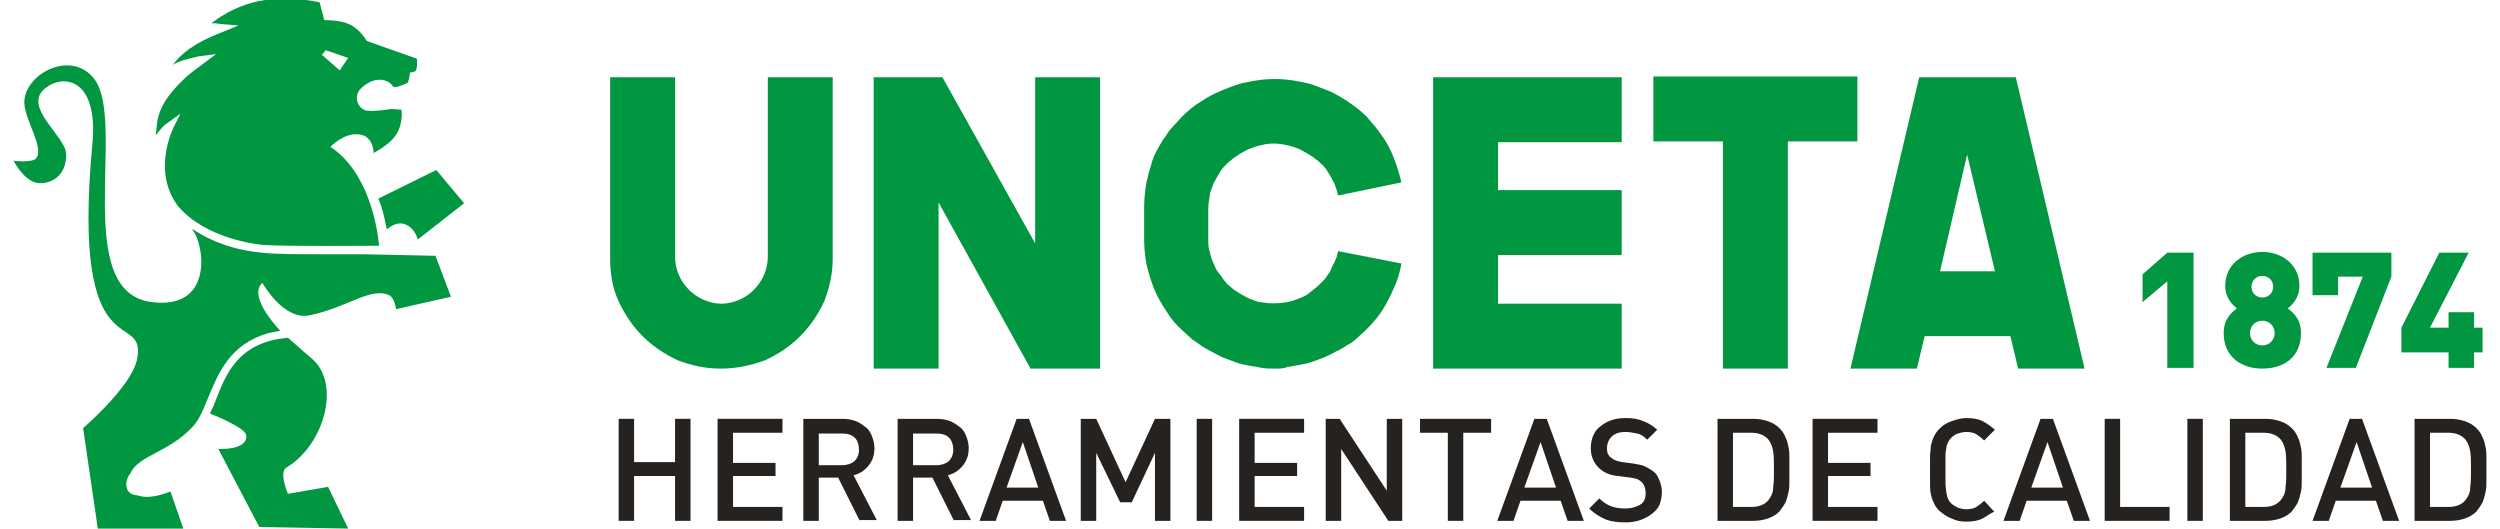 <?xml version="1.0" encoding="utf-8"?>
<svg xmlns="http://www.w3.org/2000/svg" xmlns:xlink="http://www.w3.org/1999/xlink" version="1.1" id="Ebene_1" x="0px" y="0px" viewBox="0 0 320 68.4" style="enable-background:new 0 0 320 68.4;" xml:space="preserve" width="175" height="37">
<style type="text/css">
	.st0{fill:#25221F;}
	.st1{fill:#009740;}
</style>
<g>
	<polygon class="st0" points="85.6,67.4 85.6,61.6 80.3,61.6 80.3,67.4 78.3,67.4 78.3,54.2 80.3,54.2 80.3,59.8 85.6,59.8    85.6,54.2 87.6,54.2 87.6,67.4  "/>
	<polygon class="st0" points="91.1,67.4 91.1,54.2 99.5,54.2 99.5,56 93.1,56 93.1,59.9 98.6,59.9 98.6,61.6 93.1,61.6 93.1,65.6    99.5,65.6 99.5,67.4  "/>
	<path class="st0" d="M109.5,67.4l-2.8-5.6h-2.5v5.6h-2V54.2h5.1c0.6,0,1.2,0.1,1.7,0.3s0.9,0.5,1.3,0.8c0.4,0.3,0.6,0.7,0.8,1.2   c0.2,0.5,0.3,1,0.3,1.5c0,1-0.3,1.7-0.8,2.3c-0.5,0.6-1.1,1-1.9,1.2l3,5.8H109.5z M108.8,56.6c-0.4-0.4-1-0.5-1.6-0.5h-3v4.1h3   c0.7,0,1.2-0.2,1.6-0.5c0.4-0.4,0.6-0.9,0.6-1.5S109.2,56.9,108.8,56.6"/>
	<path class="st0" d="M121.7,67.4l-2.8-5.6h-2.5v5.6h-2V54.2h5.1c0.6,0,1.2,0.1,1.7,0.3s0.9,0.5,1.3,0.8c0.4,0.3,0.6,0.7,0.8,1.2   c0.2,0.5,0.3,1,0.3,1.5c0,1-0.3,1.7-0.8,2.3c-0.5,0.6-1.1,1-1.9,1.2l3,5.8H121.7z M121,56.6c-0.4-0.4-1-0.5-1.6-0.5h-3v4.1h3   c0.7,0,1.2-0.2,1.6-0.5c0.4-0.4,0.6-0.9,0.6-1.5S121.4,56.9,121,56.6"/>
	<path class="st0" d="M134.1,67.4l-0.9-2.6H128l-0.9,2.6h-2.1l4.8-13.2h1.6l4.8,13.2H134.1z M130.6,57.2l-2.1,5.9h4.1L130.6,57.2z"/>
	<polygon class="st0" points="147.7,67.4 147.7,58.6 144.7,65 143.2,65 140.1,58.6 140.1,67.4 138.1,67.4 138.1,54.2 140.1,54.2    143.9,62.4 147.7,54.2 149.7,54.2 149.7,67.4  "/>
	<rect x="153.1" y="54.2" class="st0" width="2" height="13.2"/>
	<polygon class="st0" points="158.6,67.4 158.6,54.2 167,54.2 167,56 160.6,56 160.6,59.9 166.1,59.9 166.1,61.6 160.6,61.6    160.6,65.6 167,65.6 167,67.4  "/>
	<polygon class="st0" points="177.9,67.4 171.8,58.1 171.8,67.4 169.8,67.4 169.8,54.2 171.6,54.2 177.7,63.5 177.7,54.2    179.7,54.2 179.7,67.4  "/>
	<polygon class="st0" points="187.6,56 187.6,67.4 185.6,67.4 185.6,56 182,56 182,54.2 191.2,54.2 191.2,56  "/>
	<path class="st0" d="M201.1,67.4l-0.9-2.6H195l-0.9,2.6h-2.1l4.8-13.2h1.6l4.8,13.2H201.1z M197.6,57.2l-2.1,5.9h4.1L197.6,57.2z"/>
	<path class="st0" d="M213,65.3c-0.2,0.5-0.6,0.9-1,1.2c-0.4,0.3-0.9,0.6-1.5,0.8c-0.6,0.2-1.2,0.3-1.9,0.3c-1,0-1.9-0.1-2.6-0.4   c-0.7-0.3-1.4-0.7-2.1-1.4l1.3-1.3c0.5,0.5,1,0.8,1.5,1c0.5,0.2,1.2,0.3,1.8,0.3c0.9,0,1.5-0.2,2-0.5c0.5-0.3,0.7-0.8,0.7-1.5   c0-0.6-0.2-1.1-0.5-1.4c-0.2-0.2-0.4-0.3-0.6-0.4c-0.2-0.1-0.5-0.1-0.9-0.2l-1.6-0.2c-1.1-0.1-1.9-0.5-2.5-1.1   c-0.6-0.6-1-1.4-1-2.5c0-0.6,0.1-1.1,0.3-1.6c0.2-0.5,0.5-0.9,0.9-1.2c0.4-0.3,0.8-0.6,1.4-0.8c0.5-0.2,1.2-0.3,1.9-0.3   c0.9,0,1.6,0.1,2.3,0.4c0.6,0.2,1.2,0.6,1.8,1.1l-1.3,1.3c-0.4-0.4-0.8-0.7-1.3-0.8c-0.5-0.1-1-0.2-1.5-0.2c-0.8,0-1.4,0.2-1.8,0.6   c-0.4,0.4-0.6,0.9-0.6,1.5c0,0.2,0,0.5,0.1,0.7c0.1,0.2,0.2,0.4,0.4,0.5c0.3,0.3,0.8,0.5,1.5,0.6l1.5,0.2c0.6,0.1,1.1,0.2,1.5,0.4   c0.4,0.2,0.7,0.4,1,0.6c0.4,0.3,0.6,0.7,0.8,1.2c0.2,0.5,0.3,1,0.3,1.5C213.3,64.2,213.2,64.8,213,65.3"/>
	<path class="st0" d="M229.8,62.2c0,0.5,0,1-0.1,1.4c-0.1,0.5-0.2,0.9-0.4,1.4c-0.2,0.4-0.5,0.8-0.8,1.2c-0.4,0.4-0.9,0.7-1.5,0.9   c-0.6,0.2-1.2,0.3-1.9,0.3h-4.6V54.2h4.6c0.7,0,1.3,0.1,1.9,0.3c0.6,0.2,1.1,0.5,1.5,0.9c0.4,0.4,0.6,0.7,0.8,1.2   c0.2,0.4,0.3,0.8,0.4,1.3c0.1,0.5,0.1,0.9,0.1,1.4c0,0.5,0,0.9,0,1.4C229.8,61.2,229.8,61.7,229.8,62.2 M227.7,58.4   c-0.1-0.6-0.3-1.1-0.6-1.5c-0.5-0.6-1.3-0.9-2.2-0.9h-2.4v9.6h2.4c1,0,1.7-0.3,2.2-0.9c0.3-0.4,0.6-0.9,0.6-1.6   c0.1-0.7,0.1-1.5,0.1-2.4C227.8,59.8,227.8,59,227.7,58.4"/>
	<polygon class="st0" points="232.8,67.4 232.8,54.2 241.2,54.2 241.2,56 234.8,56 234.8,59.9 240.3,59.9 240.3,61.6 234.8,61.6    234.8,65.6 241.2,65.6 241.2,67.4  "/>
	<path class="st0" d="M254.8,67.1c-0.6,0.3-1.3,0.4-2.1,0.4c-0.7,0-1.3-0.1-1.9-0.4c-0.6-0.2-1.1-0.6-1.6-1c-0.3-0.3-0.6-0.7-0.7-1   c-0.2-0.4-0.3-0.7-0.4-1.2c-0.1-0.4-0.1-0.9-0.1-1.4c0-0.5,0-1.1,0-1.7c0-0.6,0-1.2,0-1.7c0-0.5,0.1-1,0.1-1.4   c0.1-0.4,0.2-0.8,0.4-1.2c0.2-0.4,0.4-0.7,0.7-1c0.5-0.5,1-0.8,1.6-1c0.6-0.2,1.2-0.4,1.9-0.4c0.8,0,1.5,0.1,2.1,0.4   c0.6,0.3,1.1,0.7,1.6,1.1L255,57c-0.3-0.3-0.7-0.6-1-0.8c-0.3-0.2-0.8-0.3-1.3-0.3c-0.4,0-0.8,0.1-1.1,0.2   c-0.3,0.1-0.6,0.3-0.9,0.6c-0.2,0.2-0.3,0.4-0.4,0.6c-0.1,0.2-0.2,0.5-0.2,0.8c-0.1,0.3-0.1,0.7-0.1,1.1c0,0.4,0,1,0,1.7   c0,0.7,0,1.2,0,1.7c0,0.4,0.1,0.8,0.1,1.1c0.1,0.3,0.1,0.6,0.2,0.8c0.1,0.2,0.2,0.4,0.4,0.6c0.2,0.2,0.5,0.4,0.9,0.6   c0.3,0.1,0.7,0.2,1.1,0.2c0.5,0,1-0.1,1.3-0.3c0.3-0.2,0.7-0.5,1-0.8l1.3,1.4C255.9,66.4,255.3,66.8,254.8,67.1"/>
	<path class="st0" d="M266.6,67.4l-0.9-2.6h-5.2l-0.9,2.6h-2.1l4.8-13.2h1.6l4.8,13.2H266.6z M263.2,57.2l-2.1,5.9h4.1L263.2,57.2z"/>
	<polygon class="st0" points="270.6,67.4 270.6,54.2 272.6,54.2 272.6,65.6 279,65.6 279,67.4  "/>
	<rect x="281.3" y="54.2" class="st0" width="2" height="13.2"/>
	<path class="st0" d="M296.1,62.2c0,0.5,0,1-0.1,1.4c-0.1,0.5-0.2,0.9-0.4,1.4c-0.2,0.4-0.5,0.8-0.8,1.2c-0.4,0.4-0.9,0.7-1.5,0.9   c-0.6,0.2-1.2,0.3-1.9,0.3h-4.6V54.2h4.6c0.7,0,1.3,0.1,1.9,0.3c0.6,0.2,1.1,0.5,1.5,0.9c0.4,0.4,0.6,0.7,0.8,1.2   c0.2,0.4,0.3,0.8,0.4,1.3c0.1,0.5,0.1,0.9,0.1,1.4c0,0.5,0,0.9,0,1.4C296.1,61.2,296.1,61.7,296.1,62.2 M294,58.4   c-0.1-0.6-0.3-1.1-0.6-1.5c-0.5-0.6-1.3-0.9-2.2-0.9h-2.4v9.6h2.4c1,0,1.7-0.3,2.2-0.9c0.3-0.4,0.6-0.9,0.6-1.6   c0.1-0.7,0.1-1.5,0.1-2.4C294.1,59.8,294.1,59,294,58.4"/>
	<path class="st0" d="M306.6,67.4l-0.9-2.6h-5.2l-0.9,2.6h-2.1l4.8-13.2h1.6l4.8,13.2H306.6z M303.2,57.2l-2.1,5.9h4.1L303.2,57.2z"/>
	<path class="st0" d="M320,62.2c0,0.5,0,1-0.1,1.4c-0.1,0.5-0.2,0.9-0.4,1.4c-0.2,0.4-0.5,0.8-0.8,1.2c-0.4,0.4-0.9,0.7-1.5,0.9   c-0.6,0.2-1.2,0.3-1.9,0.3h-4.6V54.2h4.6c0.7,0,1.3,0.1,1.9,0.3c0.6,0.2,1.1,0.5,1.5,0.9c0.4,0.4,0.6,0.7,0.8,1.2   c0.2,0.4,0.3,0.8,0.4,1.3c0.1,0.5,0.1,0.9,0.1,1.4c0,0.5,0,0.9,0,1.4C320,61.2,320,61.7,320,62.2 M317.9,58.4   c-0.1-0.6-0.3-1.1-0.6-1.5c-0.5-0.6-1.3-0.9-2.2-0.9h-2.4v9.6h2.4c1,0,1.7-0.3,2.2-0.9c0.3-0.4,0.6-0.9,0.6-1.6   c0.1-0.7,0.1-1.5,0.1-2.4C318,59.8,318,59,317.9,58.4"/>
	<path class="st1" d="M91.5,47.7c-2,0-3.8-0.4-5.6-1.1c-1.7-0.8-3.2-1.8-4.5-3.1c-1.3-1.3-2.3-2.8-3.1-4.5c-0.8-1.7-1.1-3.6-1.1-5.6   V10h8.4v23.3c0,0.8,0.2,1.6,0.5,2.3c0.3,0.7,0.7,1.3,1.3,1.9c0.5,0.5,1.2,1,1.9,1.3c0.7,0.3,1.5,0.5,2.3,0.5c0.8,0,1.6-0.2,2.3-0.5   c0.7-0.3,1.3-0.7,1.9-1.3c0.5-0.5,1-1.2,1.3-1.9c0.3-0.7,0.5-1.5,0.5-2.3V10h8.4v23.4c0,2-0.4,3.8-1.1,5.6   c-0.8,1.7-1.8,3.2-3.1,4.5c-1.3,1.3-2.8,2.3-4.5,3.1C95.4,47.3,93.5,47.7,91.5,47.7"/>
	<polygon class="st1" points="131.6,47.7 119.7,26.2 119.7,47.7 111.3,47.7 111.3,10 120.2,10 132.2,31.5 132.2,10 140.6,10    140.6,47.7  "/>
	<path class="st1" d="M163.2,47.7c-0.6,0-1.2,0-1.7-0.1c-0.6-0.1-1.1-0.2-1.7-0.3c-0.5-0.1-1.1-0.2-1.6-0.4   c-0.5-0.2-1.1-0.4-1.6-0.6c-0.5-0.2-1-0.5-1.4-0.7c-0.5-0.3-1-0.5-1.4-0.8c-0.4-0.3-0.9-0.6-1.3-0.9c-0.4-0.4-0.8-0.7-1.2-1.1   c-0.8-0.7-1.5-1.5-2.1-2.5c-0.6-0.9-1.2-1.9-1.6-2.9c-0.4-1-0.7-2-1-3.2c-0.2-1.1-0.3-2.2-0.3-3.4V27c0-1.1,0.1-2.3,0.3-3.4   c0.1-0.5,0.3-1.1,0.4-1.6c0.2-0.5,0.3-1.1,0.5-1.6c0.2-0.5,0.5-1,0.7-1.4c0.3-0.5,0.5-0.9,0.9-1.4c0.3-0.5,0.6-0.9,1-1.3   c0.4-0.4,0.7-0.8,1.1-1.2c0.7-0.7,1.5-1.4,2.5-2c0.9-0.6,1.9-1.1,2.9-1.5c0.5-0.2,1-0.4,1.6-0.6c0.5-0.2,1.1-0.3,1.6-0.4   c2.3-0.5,4.5-0.5,6.8,0c0.5,0.1,1.1,0.2,1.6,0.4c0.5,0.2,1.1,0.4,1.6,0.6c1.1,0.4,2,1,2.8,1.5c0.9,0.6,1.8,1.3,2.5,2   c0.7,0.8,1.4,1.6,2,2.5c0.6,0.8,1.1,1.8,1.5,2.8c0.4,1,0.7,2,1,3.2l-8.2,1.7c-0.1-0.5-0.3-1.1-0.5-1.6c-0.3-0.5-0.5-1-0.8-1.4   c-0.2-0.4-0.6-0.9-1-1.2c-0.2-0.2-0.4-0.4-0.6-0.5c-0.2-0.2-0.4-0.3-0.7-0.5c-0.4-0.3-0.9-0.5-1.4-0.8c-0.5-0.2-1-0.4-1.6-0.5   c-1.2-0.3-2.3-0.3-3.4,0c-0.5,0.1-1.1,0.3-1.6,0.5c-0.5,0.3-1,0.5-1.4,0.8c-0.2,0.2-0.5,0.3-0.7,0.5c-0.2,0.2-0.4,0.3-0.6,0.5   c-0.4,0.4-0.8,0.8-1,1.2c-0.3,0.5-0.6,1-0.8,1.4c-0.1,0.3-0.2,0.5-0.3,0.8c-0.1,0.3-0.2,0.5-0.2,0.8c-0.1,0.6-0.2,1.1-0.2,1.7v3.9   c0,0.6,0,1.2,0.2,1.7c0.1,0.3,0.1,0.5,0.2,0.8c0.1,0.3,0.2,0.5,0.3,0.7c0.2,0.6,0.5,1.1,0.8,1.4c0.2,0.2,0.3,0.5,0.5,0.7   c0.2,0.2,0.3,0.4,0.5,0.6c0.2,0.2,0.4,0.3,0.6,0.5c0.2,0.2,0.4,0.3,0.7,0.5c0.5,0.3,1,0.6,1.4,0.8c0.3,0.1,0.5,0.2,0.8,0.3   c0.3,0.1,0.5,0.2,0.8,0.2c1.1,0.2,2.2,0.2,3.4,0c0.3-0.1,0.5-0.1,0.8-0.2c0.3-0.1,0.5-0.2,0.8-0.3c0.5-0.2,1-0.4,1.4-0.8   c0.4-0.3,0.8-0.6,1.2-1c0.2-0.2,0.4-0.4,0.6-0.6c0.2-0.2,0.3-0.4,0.5-0.7c0.2-0.2,0.3-0.4,0.4-0.7c0.1-0.2,0.2-0.5,0.4-0.8   c0.1-0.2,0.2-0.5,0.3-0.7c0.1-0.3,0.1-0.5,0.2-0.8l8.2,1.6c-0.2,1.1-0.5,2.2-1,3.2c-0.4,1-0.9,1.9-1.5,2.9c-0.3,0.4-0.6,0.9-1,1.3   c-0.3,0.4-0.7,0.8-1.1,1.2c-0.4,0.4-0.8,0.7-1.2,1.1s-0.9,0.7-1.3,0.9c-0.4,0.3-0.9,0.6-1.4,0.8c-0.5,0.3-1,0.5-1.4,0.7   c-0.5,0.2-1,0.4-1.6,0.6c-0.5,0.2-1.1,0.3-1.6,0.4c-0.6,0.1-1.1,0.2-1.7,0.3C164.4,47.7,163.8,47.7,163.2,47.7"/>
	<polygon class="st1" points="192.1,18.4 192.1,24.6 208.1,24.6 208.1,33 192.1,33 192.1,39.3 208.1,39.3 208.1,47.7 189,47.7    183.7,47.7 183.7,10 192.1,10 192.1,10 208.1,10 208.1,18.4  "/>
	<polygon class="st1" points="238.6,18.3 229.6,18.3 229.6,47.7 221.2,47.7 221.2,18.3 212.2,18.3 212.2,9.9 238.6,9.9  "/>
	<path class="st1" d="M259.1,10l8.9,37.7h-8.6l-1-4.2h-11.1l-1,4.2h-8.6l8.9-37.7H259.1z M249.3,35.1h7.1l-3.6-15.1L249.3,35.1z"/>
	<polygon class="st1" points="278.7,47.6 278.7,36.4 275.5,39.1 275.5,35.5 278.7,32.7 282.1,32.7 282.1,47.6  "/>
	<path class="st1" d="M291,47.7c-2.7,0-5-1.5-5-4.6c0-1.9,1.1-2.7,1.7-3.2c-0.5-0.4-1.5-1.3-1.5-2.9c0-2.8,2.3-4.4,4.8-4.4   c2.5,0,4.8,1.6,4.8,4.4c0,1.6-1,2.5-1.5,2.9c0.6,0.5,1.7,1.3,1.7,3.2C296,46.2,293.8,47.7,291,47.7 M291,41.5   c-0.9,0-1.6,0.7-1.6,1.6c0,0.9,0.7,1.6,1.6,1.6c0.9,0,1.6-0.7,1.6-1.6C292.6,42.2,291.9,41.5,291,41.5 M291,35.7   c-0.8,0-1.4,0.6-1.4,1.4c0,0.8,0.6,1.4,1.4,1.4c0.8,0,1.4-0.6,1.4-1.4C292.4,36.3,291.8,35.7,291,35.7"/>
	<polygon class="st1" points="303.1,47.6 299.3,47.6 304,35.8 300.8,35.8 300.8,38.2 297.5,38.2 297.5,32.7 307.7,32.7 307.7,35.8     "/>
	<polygon class="st1" points="318.4,45.6 318.4,47.6 315.1,47.6 315.1,45.6 309,45.6 309,42.4 313.9,32.7 317.7,32.7 312.7,42.4    315.1,42.4 315.1,40.4 318.4,40.4 318.4,42.4 319.5,42.4 319.5,45.6  "/>
	<path class="st1" d="M48.3,29.7c0,0,1.1-1.1,2.3-0.7c1.4,0.5,1.7,2,1.7,2l6-4.7L54.7,22l-7.5,3.7C47.8,26.9,48.3,29.7,48.3,29.7"/>
	<path class="st1" d="M35.5,63.9c0,0-1.2-2.8-0.2-3.4c4.8-2.8,7.1-10.7,3.4-14c-0.1-0.1-2.1-1.8-3.2-2.8c-0.8,0.1-1.6,0.2-2.3,0.4   c-4.4,1.2-5.8,4.5-7,7.6c-0.2,0.6-0.5,1.2-0.8,1.8c1.7,0.7,4.6,2,4.7,2.8c0.3,2-3.6,1.8-3.6,1.8l5.3,10.1l11.5,0.2L40.7,63   L35.5,63.9z"/>
	<path class="st1" d="M45.3,32.9c-1.5,0-3.5,0-5.6,0c-2.9,0-5.9,0-7.5-0.2c-2.7-0.2-6.2-1.1-9.1-3.1c0.1,0.2,0.2,0.4,0.3,0.5   c1.4,2.4,2.1,9.9-5.4,9C7.4,38,14.6,15.9,10.5,10.3c-3-4.1-9.4-0.6-9.1,3.2c0.2,2.3,2.6,5.7,1.5,7C2.4,21.1,0,20.8,0,20.8   s1.4,2.8,3.3,2.9c1.6,0.1,3.6-1,3.5-3.8c-0.1-2.3-5.6-6-2.8-8.4c2.3-2,7-1.5,6.2,7.1c-2.8,29.9,7,21.2,5.8,27.8c-0.6,3.5-7,9-7,9   l1.9,13l11.1,0.1l-1.7-4.9c-1,0.4-2.1,0.7-3.1,0.7c-0.4,0-0.8-0.1-1.2-0.2c-0.9-0.1-1.5-0.5-1.4-1.7c0.1-0.4,0.2-0.8,0.5-1.1   c0.5-1.2,1.8-1.9,3.3-2.7c1.5-0.8,3.2-1.7,4.7-3.3c0.9-0.9,1.5-2.4,2.1-3.9c1.3-3.1,2.8-6.9,7.8-8.3c0.5-0.1,1-0.2,1.5-0.3   c-1.2-1.3-4-4.7-2.3-6.2c0,0,2.7,4.9,6.1,4.2c4.9-1,7.9-3.7,10.3-2.6c0.7,0.3,0.9,1.8,0.9,1.8l7.1-1.6l-2-5.3L45.3,32.9z"/>
	<path class="st1" d="M19.8,16l1.8-1.3l-1,2c0,0.1-2.7,5.5,0.7,10c3.6,4.2,10.1,4.9,11,5c3.3,0.2,12.5,0.1,15,0.1   C47.1,29.6,46,22.3,41,19c0.5-0.5,2.3-2.1,4.2-1.5c1.4,0.5,1.4,2.3,1.4,2.3s1.9-1,2.7-2.1c1.2-1.5,0.9-3.5,0.9-3.5l-1.3-0.1   c0,0-2.4,0.4-3.3,0.2c-1.1-0.3-1.7-1.9-0.6-2.9c1.8-1.7,3.6-1.1,4.1-0.2c0.2,0.3,1.8-0.4,1.9-0.5c0.2-0.3,0.3-1.3,0.3-1.3   s0.6-0.1,0.7-0.2c0.3-0.3,0.2-1.6,0.2-1.6l-6.5-2.3c0,0-0.9-1.7-2.6-2.3c-0.8-0.3-2-0.4-2.9-0.4l-0.6-2.3c0,0-2.4-0.6-5.5-0.4l0,0   c-3.2,0-6.3,1.4-8.5,3.1c0.6,0,1.1,0.1,1.2,0.1l2.3,0.2l-2.2,0.9c-1.8,0.7-4.6,1.9-6.3,4.2c0.8-0.5,1.6-0.7,3.3-1.1L26.2,7l-2,1.5   c-0.4,0.3-1.5,1.1-1.9,1.5c-1.5,1.4-3.3,3.3-3.7,5.7c0,0-0.1,0.8-0.2,1.8C18.9,16.9,19.3,16.3,19.8,16 M40.4,6.5l2.9,1l-1.1,1.6   l-2.3-2L40.4,6.5z"/>
</g>
</svg>
